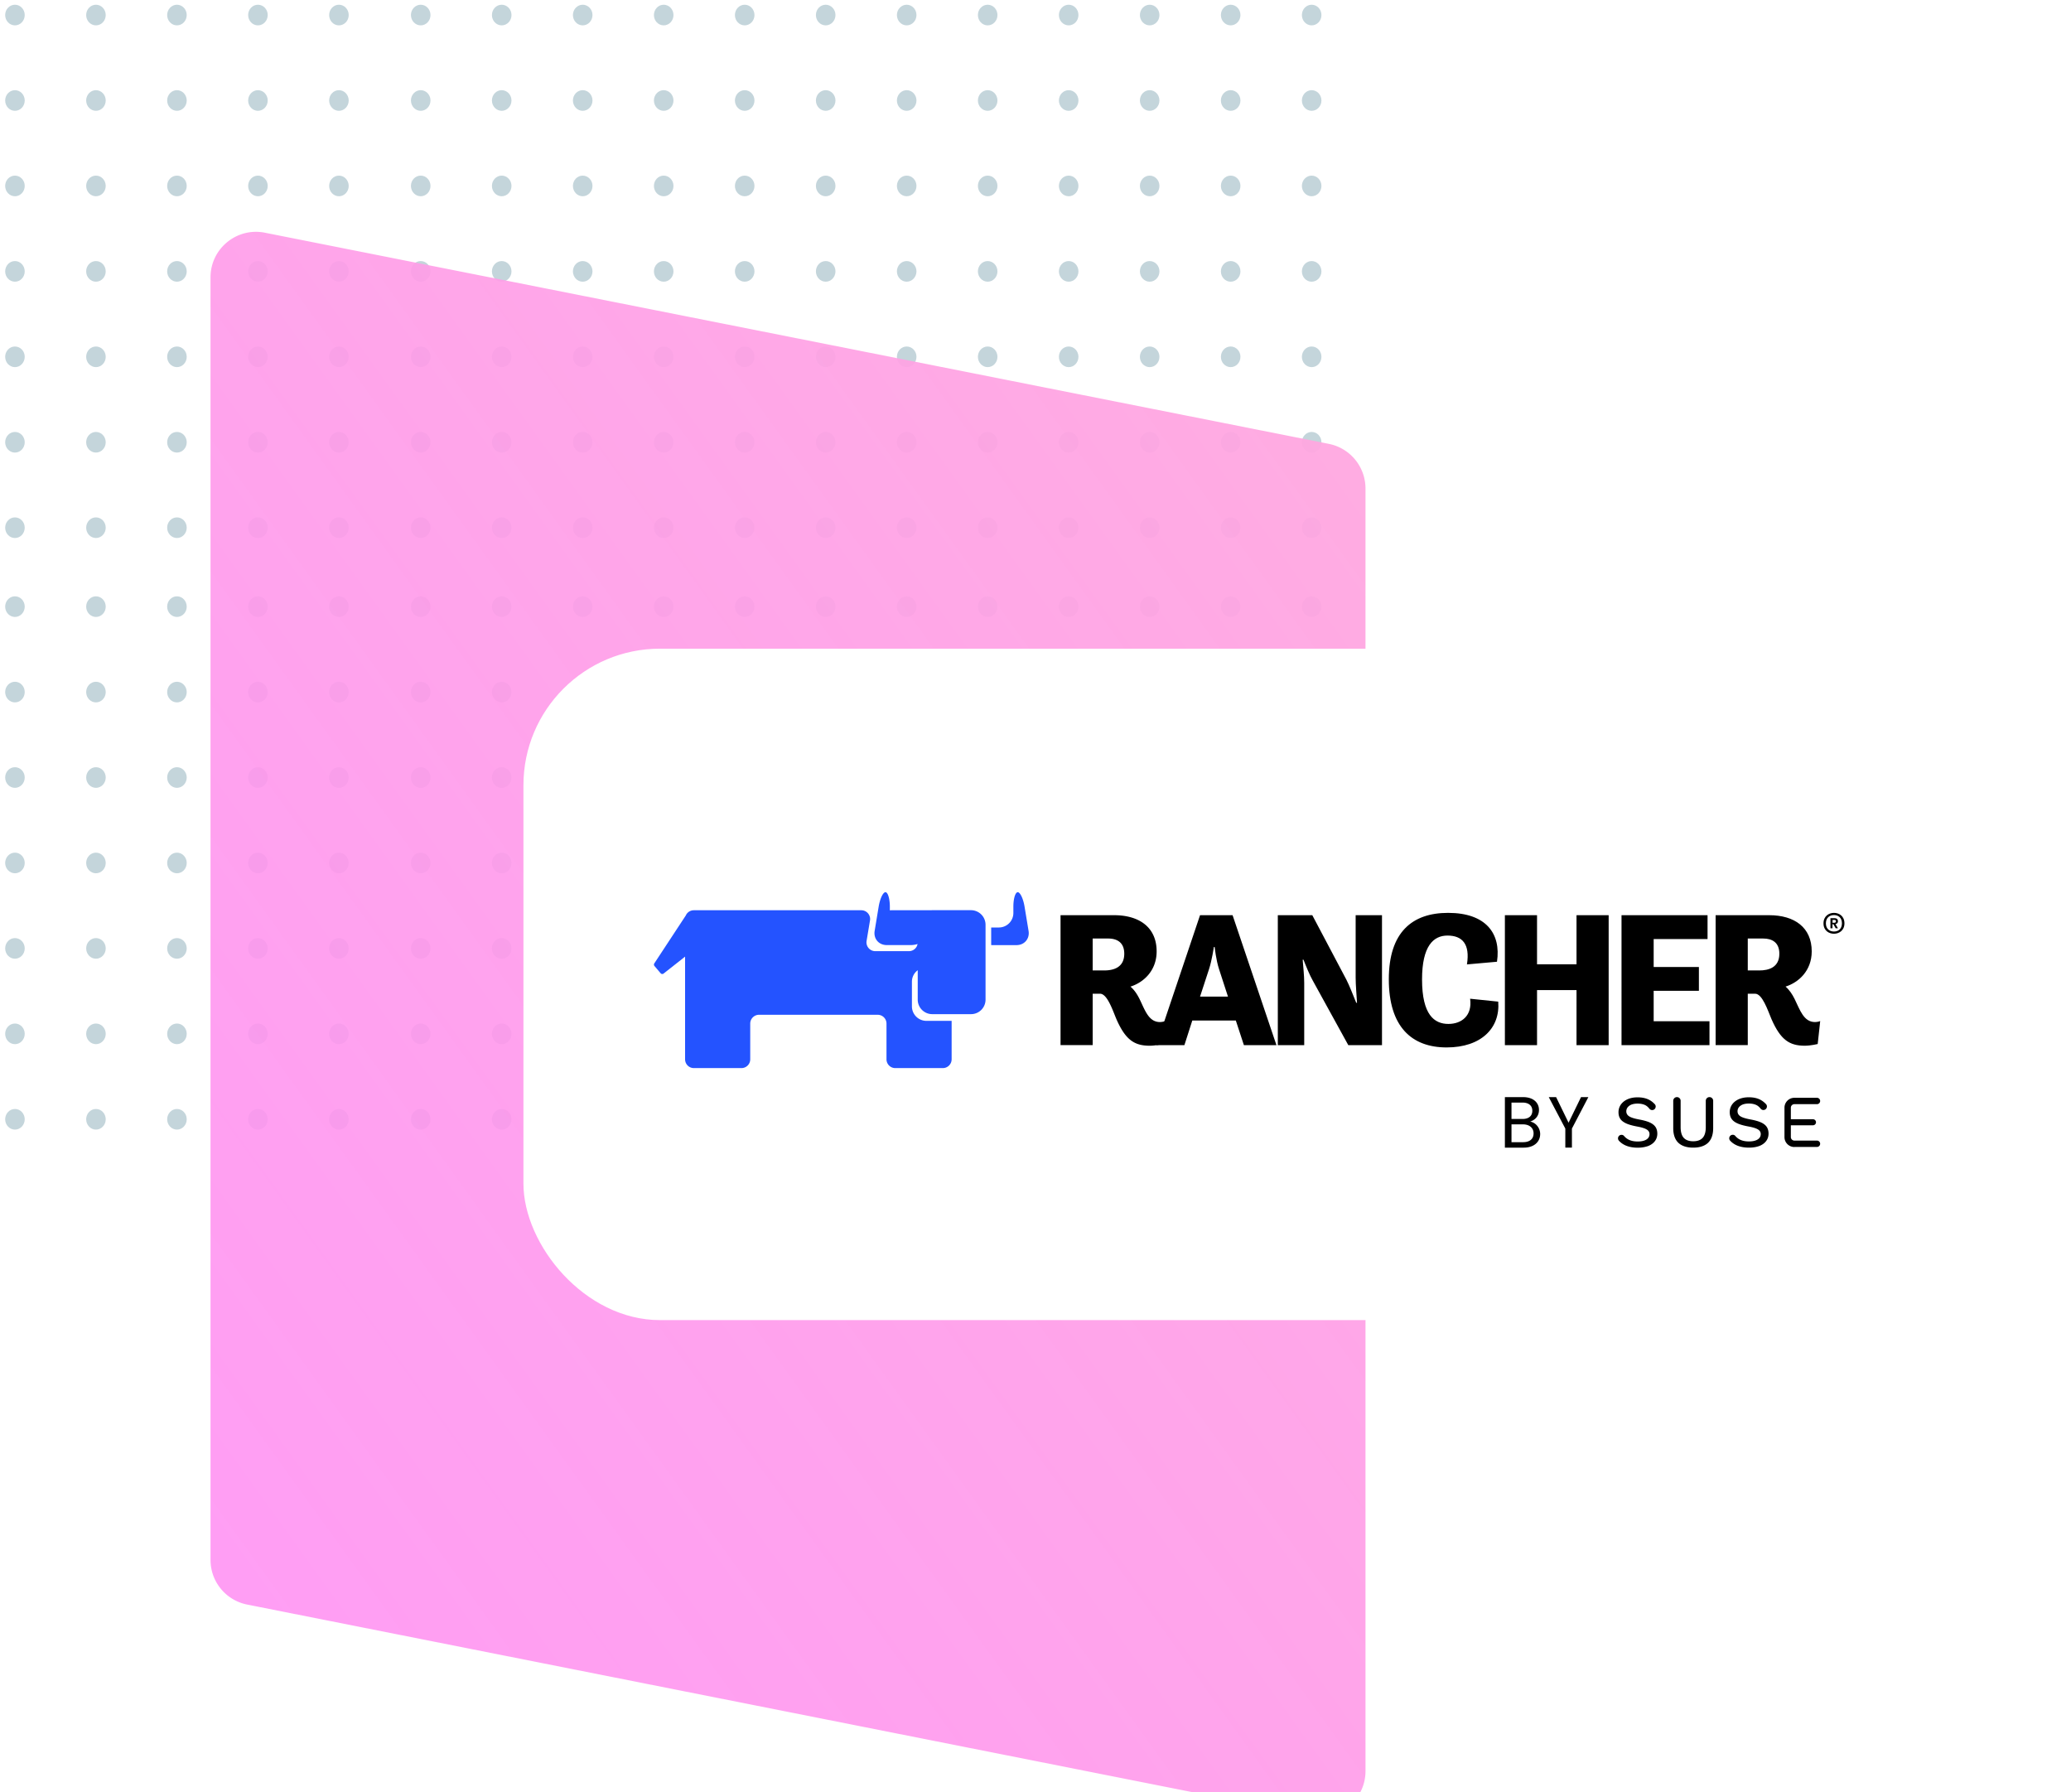 <svg xmlns="http://www.w3.org/2000/svg" xmlns:xlink="http://www.w3.org/1999/xlink" fill="none" viewBox="0 0 364 315">
  <path fill="#6C96A6" fill-opacity=".4" d="M228.82 2.645c0 1.001.769 1.813 1.719 1.813.949 0 1.719-.812 1.719-1.813 0-1.002-.77-1.814-1.719-1.814s-1.719.812-1.719 1.814m0 15.015c0 1.002.769 1.814 1.719 1.814.949 0 1.719-.812 1.719-1.813 0-1.002-.77-1.814-1.719-1.814s-1.719.812-1.719 1.814M214.584 2.645c0 1.001.769 1.813 1.719 1.813.949 0 1.719-.812 1.719-1.813 0-1.002-.77-1.814-1.719-1.814s-1.719.812-1.719 1.814m0 15.015c0 1.002.769 1.814 1.719 1.814.949 0 1.719-.812 1.719-1.814 0-1.001-.77-1.813-1.719-1.813s-1.719.812-1.719 1.813m14.236 15.016c0 1.002.769 1.814 1.719 1.814.949 0 1.719-.812 1.719-1.814 0-1.001-.77-1.813-1.719-1.813s-1.719.812-1.719 1.813m0 15.016c0 1.002.769 1.814 1.719 1.814.949 0 1.719-.812 1.719-1.814 0-1.001-.77-1.813-1.719-1.813s-1.719.812-1.719 1.813m-14.236-15.016c0 1.002.769 1.814 1.719 1.814.949 0 1.719-.812 1.719-1.814 0-1.001-.77-1.813-1.719-1.813s-1.719.812-1.719 1.813m0 15.016c0 1.002.769 1.814 1.719 1.814.949 0 1.719-.812 1.719-1.814 0-1.001-.77-1.813-1.719-1.813s-1.719.812-1.719 1.813m14.236 15.016c0 1.001.769 1.813 1.719 1.813.949 0 1.719-.812 1.719-1.813 0-1.002-.77-1.813-1.719-1.813s-1.719.811-1.719 1.813m0 15.016c0 1.001.769 1.813 1.719 1.813.949 0 1.719-.812 1.719-1.813 0-1.002-.77-1.813-1.719-1.813s-1.719.811-1.719 1.813m-14.236-15.016c0 1.001.769 1.813 1.719 1.813.949 0 1.719-.812 1.719-1.813 0-1.002-.77-1.813-1.719-1.813s-1.719.811-1.719 1.813m0 15.016c0 1.001.769 1.813 1.719 1.813.949 0 1.719-.812 1.719-1.813 0-1.002-.77-1.813-1.719-1.813s-1.719.811-1.719 1.813M228.82 92.74c0 1.002.769 1.813 1.719 1.813.949 0 1.719-.811 1.719-1.813s-.77-1.813-1.719-1.813-1.719.812-1.719 1.813m-14.236 0c0 1.002.769 1.813 1.719 1.813.949 0 1.719-.811 1.719-1.813s-.77-1.813-1.719-1.813-1.719.812-1.719 1.813M200.348 2.645c0 1.001.77 1.813 1.719 1.813s1.719-.812 1.719-1.813c0-1.002-.77-1.814-1.719-1.814s-1.719.812-1.719 1.814m0 15.015c0 1.002.77 1.814 1.719 1.814s1.719-.812 1.719-1.814c0-1.001-.77-1.813-1.719-1.813s-1.719.812-1.719 1.813M186.112 2.645c0 1.001.77 1.813 1.719 1.813s1.719-.812 1.719-1.813c0-1.002-.769-1.814-1.719-1.814-.949 0-1.719.812-1.719 1.814m0 15.015c0 1.002.77 1.814 1.719 1.814s1.719-.812 1.719-1.814c0-1.001-.769-1.813-1.719-1.813-.949 0-1.719.812-1.719 1.813m14.236 15.016c0 1.002.77 1.814 1.719 1.814s1.719-.812 1.719-1.814c0-1.001-.77-1.813-1.719-1.813s-1.719.812-1.719 1.813m0 15.016c0 1.002.77 1.814 1.719 1.814s1.719-.812 1.719-1.814c0-1.001-.77-1.813-1.719-1.813s-1.719.812-1.719 1.813m-14.236-15.016c0 1.002.77 1.814 1.719 1.814s1.719-.812 1.719-1.814c0-1.001-.769-1.813-1.719-1.813-.949 0-1.719.812-1.719 1.813m0 15.016c0 1.002.77 1.814 1.719 1.814s1.719-.812 1.719-1.814c0-1.001-.769-1.813-1.719-1.813-.949 0-1.719.812-1.719 1.813m14.236 15.016c0 1.001.77 1.813 1.719 1.813s1.719-.812 1.719-1.813c0-1.002-.77-1.813-1.719-1.813s-1.719.811-1.719 1.813m0 15.016c0 1.001.77 1.813 1.719 1.813s1.719-.812 1.719-1.813c0-1.002-.77-1.813-1.719-1.813s-1.719.811-1.719 1.813m-14.236-15.016c0 1.001.77 1.813 1.719 1.813s1.719-.812 1.719-1.813c0-1.002-.769-1.813-1.719-1.813-.949 0-1.719.811-1.719 1.813m0 15.016c0 1.001.77 1.813 1.719 1.813s1.719-.812 1.719-1.813c0-1.002-.769-1.813-1.719-1.813-.949 0-1.719.811-1.719 1.813m14.236 15.016c0 1.002.77 1.813 1.719 1.813s1.719-.811 1.719-1.813-.77-1.813-1.719-1.813-1.719.812-1.719 1.813m-14.236 0c0 1.002.77 1.813 1.719 1.813s1.719-.811 1.719-1.813-.769-1.813-1.719-1.813c-.949 0-1.719.812-1.719 1.813M171.876 2.645c0 1.001.77 1.813 1.719 1.813s1.719-.812 1.719-1.813c0-1.002-.769-1.814-1.719-1.814-.949 0-1.719.812-1.719 1.814m0 15.015c0 1.002.77 1.814 1.719 1.814s1.719-.812 1.719-1.814c0-1.001-.769-1.813-1.719-1.813-.949 0-1.719.812-1.719 1.813M157.64 2.645c0 1.001.77 1.813 1.719 1.813s1.72-.812 1.72-1.813c0-1.002-.77-1.814-1.72-1.814-.949 0-1.719.812-1.719 1.814m0 15.015c0 1.002.77 1.814 1.719 1.814s1.72-.812 1.72-1.814c0-1.001-.77-1.813-1.72-1.813-.949 0-1.719.812-1.719 1.813m14.236 15.016c0 1.002.77 1.814 1.719 1.814s1.719-.812 1.719-1.814c0-1.001-.769-1.813-1.719-1.813-.949 0-1.719.812-1.719 1.813m0 15.016c0 1.002.77 1.814 1.719 1.814s1.719-.812 1.719-1.814c0-1.001-.769-1.813-1.719-1.813-.949 0-1.719.812-1.719 1.813M157.64 32.676c0 1.002.77 1.814 1.719 1.814s1.72-.812 1.72-1.814c0-1.001-.77-1.813-1.72-1.813-.949 0-1.719.812-1.719 1.813m0 15.016c0 1.002.77 1.814 1.719 1.814s1.72-.812 1.72-1.814c0-1.001-.77-1.813-1.72-1.813-.949 0-1.719.812-1.719 1.813m14.236 15.016c0 1.001.77 1.813 1.719 1.813s1.719-.812 1.719-1.813c0-1.002-.769-1.813-1.719-1.813-.949 0-1.719.811-1.719 1.813m0 15.016c0 1.001.77 1.813 1.719 1.813s1.719-.812 1.719-1.813c0-1.002-.769-1.813-1.719-1.813-.949 0-1.719.811-1.719 1.813M157.64 62.708c0 1.001.77 1.813 1.719 1.813s1.72-.812 1.72-1.813c0-1.002-.77-1.813-1.72-1.813-.949 0-1.719.811-1.719 1.813m0 15.016c0 1.001.77 1.813 1.719 1.813s1.72-.812 1.72-1.813c0-1.002-.77-1.813-1.72-1.813-.949 0-1.719.811-1.719 1.813m14.236 15.016c0 1.002.77 1.813 1.719 1.813s1.719-.811 1.719-1.813-.769-1.813-1.719-1.813c-.949 0-1.719.812-1.719 1.813m-14.236 0c0 1.002.77 1.813 1.719 1.813s1.72-.811 1.72-1.813-.77-1.813-1.72-1.813c-.949 0-1.719.812-1.719 1.813M143.404 2.645c0 1.001.77 1.813 1.72 1.813.949 0 1.719-.812 1.719-1.813 0-1.002-.77-1.814-1.719-1.814s-1.72.812-1.72 1.814m0 15.015c0 1.002.77 1.814 1.72 1.814.949 0 1.719-.812 1.719-1.814 0-1.001-.77-1.813-1.719-1.813s-1.72.812-1.72 1.813M129.169 2.645c0 1.001.769 1.813 1.719 1.813.949 0 1.719-.812 1.719-1.813 0-1.002-.77-1.814-1.719-1.814s-1.719.812-1.719 1.814m0 15.015c0 1.002.769 1.814 1.719 1.814.949 0 1.719-.812 1.719-1.814 0-1.001-.77-1.813-1.719-1.813s-1.719.812-1.719 1.813m14.235 15.016c0 1.002.77 1.814 1.72 1.814.949 0 1.719-.812 1.719-1.814 0-1.001-.77-1.813-1.719-1.813s-1.72.812-1.72 1.813m0 15.016c0 1.002.77 1.814 1.72 1.814.949 0 1.719-.812 1.719-1.814 0-1.001-.77-1.813-1.719-1.813s-1.72.812-1.72 1.813m-14.235-15.016c0 1.002.769 1.814 1.719 1.814.949 0 1.719-.812 1.719-1.814 0-1.001-.77-1.813-1.719-1.813s-1.719.812-1.719 1.813m0 15.016c0 1.002.769 1.814 1.719 1.814.949 0 1.719-.812 1.719-1.814 0-1.001-.77-1.813-1.719-1.813s-1.719.812-1.719 1.813m14.235 15.016c0 1.001.77 1.813 1.72 1.813.949 0 1.719-.812 1.719-1.813 0-1.002-.77-1.813-1.719-1.813s-1.72.811-1.72 1.813m0 15.016c0 1.001.77 1.813 1.72 1.813.949 0 1.719-.812 1.719-1.813 0-1.002-.77-1.813-1.719-1.813s-1.72.811-1.72 1.813m-14.235-15.016c0 1.001.769 1.813 1.719 1.813.949 0 1.719-.812 1.719-1.813 0-1.002-.77-1.813-1.719-1.813s-1.719.811-1.719 1.813m0 15.016c0 1.001.769 1.813 1.719 1.813.949 0 1.719-.812 1.719-1.813 0-1.002-.77-1.813-1.719-1.813s-1.719.811-1.719 1.813m14.235 15.016c0 1.002.77 1.813 1.72 1.813.949 0 1.719-.811 1.719-1.813s-.77-1.813-1.719-1.813-1.72.812-1.72 1.813m-14.235 0c0 1.002.769 1.813 1.719 1.813.949 0 1.719-.811 1.719-1.813s-.77-1.813-1.719-1.813-1.719.812-1.719 1.813M114.933 2.645c0 1.001.77 1.813 1.719 1.813s1.72-.812 1.72-1.813c0-1.002-.77-1.814-1.72-1.814-.949 0-1.719.812-1.719 1.814m0 15.015c0 1.002.77 1.814 1.719 1.814s1.72-.812 1.72-1.814c0-1.001-.77-1.813-1.72-1.813-.949 0-1.719.812-1.719 1.813M100.697 2.645c0 1.001.77 1.813 1.72 1.813.949 0 1.719-.812 1.719-1.813 0-1.002-.77-1.814-1.719-1.814s-1.72.812-1.72 1.814m0 15.015c0 1.002.77 1.814 1.72 1.814.949 0 1.719-.812 1.719-1.814 0-1.001-.77-1.813-1.719-1.813s-1.72.812-1.72 1.813m14.236 15.016c0 1.002.77 1.814 1.719 1.814s1.72-.812 1.72-1.814c0-1.001-.77-1.813-1.72-1.813-.949 0-1.719.812-1.719 1.813m0 15.016c0 1.002.77 1.814 1.719 1.814s1.72-.812 1.72-1.814c0-1.001-.77-1.813-1.72-1.813-.949 0-1.719.812-1.719 1.813m-14.236-15.016c0 1.002.77 1.814 1.72 1.814.949 0 1.719-.812 1.719-1.814 0-1.001-.77-1.813-1.719-1.813s-1.72.812-1.72 1.813m0 15.016c0 1.002.77 1.814 1.72 1.814.949 0 1.719-.812 1.719-1.814 0-1.001-.77-1.813-1.719-1.813s-1.72.812-1.72 1.813m14.236 15.016c0 1.001.77 1.813 1.719 1.813s1.72-.812 1.72-1.813c0-1.002-.77-1.813-1.72-1.813-.949 0-1.719.811-1.719 1.813m0 15.016c0 1.001.77 1.813 1.719 1.813s1.72-.812 1.72-1.813c0-1.002-.77-1.813-1.72-1.813-.949 0-1.719.811-1.719 1.813m-14.236-15.016c0 1.001.77 1.813 1.72 1.813.949 0 1.719-.812 1.719-1.813 0-1.002-.77-1.813-1.719-1.813s-1.72.811-1.72 1.813m0 15.016c0 1.001.77 1.813 1.72 1.813.949 0 1.719-.812 1.719-1.813 0-1.002-.77-1.813-1.719-1.813s-1.72.811-1.72 1.813m14.236 15.016c0 1.002.77 1.813 1.719 1.813s1.72-.811 1.72-1.813-.77-1.813-1.72-1.813c-.949 0-1.719.812-1.719 1.813m-14.236 0c0 1.002.77 1.813 1.72 1.813.949 0 1.719-.811 1.719-1.813s-.77-1.813-1.719-1.813-1.72.812-1.72 1.813M86.462 2.645c0 1.001.77 1.813 1.719 1.813S89.9 3.646 89.9 2.645c0-1.002-.77-1.814-1.72-1.814-.949 0-1.718.812-1.718 1.814m0 15.015c0 1.002.77 1.814 1.719 1.814s1.719-.812 1.719-1.814c0-1.001-.77-1.813-1.72-1.813-.949 0-1.718.812-1.718 1.813M72.226 2.645c0 1.001.77 1.813 1.719 1.813s1.72-.812 1.72-1.813c0-1.002-.77-1.814-1.72-1.814s-1.72.812-1.72 1.814m.001 15.015c0 1.002.77 1.814 1.719 1.814s1.72-.812 1.72-1.814c0-1.001-.77-1.813-1.72-1.813s-1.72.812-1.72 1.813m14.237 15.016c0 1.002.77 1.814 1.719 1.814s1.719-.812 1.719-1.814c0-1.001-.77-1.813-1.72-1.813-.949 0-1.718.812-1.718 1.813m0 15.016c0 1.002.77 1.814 1.719 1.814s1.719-.812 1.719-1.814c0-1.001-.77-1.813-1.72-1.813-.949 0-1.718.812-1.718 1.813M72.226 32.676c0 1.002.77 1.814 1.719 1.814s1.72-.812 1.72-1.814c0-1.001-.77-1.813-1.72-1.813s-1.72.812-1.72 1.813m.001 15.016c0 1.002.77 1.814 1.719 1.814s1.72-.812 1.72-1.814c0-1.001-.77-1.813-1.72-1.813s-1.72.812-1.72 1.813m14.237 15.016c0 1.001.77 1.813 1.719 1.813s1.719-.812 1.719-1.813c0-1.002-.77-1.813-1.72-1.813-.949 0-1.718.811-1.718 1.813m0 15.016c0 1.001.77 1.813 1.719 1.813s1.719-.812 1.719-1.813c0-1.002-.77-1.813-1.72-1.813-.949 0-1.718.811-1.718 1.813M72.226 62.708c0 1.001.77 1.813 1.719 1.813s1.72-.812 1.72-1.813c0-1.002-.77-1.813-1.72-1.813s-1.72.811-1.72 1.813m.001 15.016c0 1.001.77 1.813 1.719 1.813s1.72-.812 1.72-1.813c0-1.002-.77-1.813-1.72-1.813s-1.72.811-1.72 1.813M86.462 92.74c0 1.002.77 1.813 1.719 1.813s1.719-.811 1.719-1.813-.77-1.813-1.72-1.813c-.949 0-1.718.812-1.718 1.813m-14.236 0c0 1.002.77 1.813 1.719 1.813s1.72-.811 1.72-1.813-.77-1.813-1.72-1.813-1.72.812-1.72 1.813M57.851 2.645c0 1.001.77 1.813 1.72 1.813.949 0 1.719-.812 1.719-1.813 0-1.002-.77-1.814-1.72-1.814-.949 0-1.719.812-1.719 1.814m0 15.015c0 1.002.77 1.814 1.72 1.814.949 0 1.719-.812 1.719-1.813 0-1.002-.77-1.814-1.72-1.814-.949 0-1.719.812-1.719 1.814M43.615 2.645c0 1.001.77 1.813 1.72 1.813.949 0 1.719-.812 1.719-1.813 0-1.002-.77-1.814-1.72-1.814-.949 0-1.719.812-1.719 1.814m0 15.015c0 1.002.77 1.814 1.72 1.814.949 0 1.719-.812 1.719-1.814 0-1.001-.77-1.813-1.72-1.813-.949 0-1.719.812-1.719 1.813m14.236 15.016c0 1.002.77 1.814 1.72 1.814.949 0 1.719-.812 1.719-1.814 0-1.001-.77-1.813-1.72-1.813-.949 0-1.719.812-1.719 1.813m0 15.016c0 1.002.77 1.814 1.72 1.814.949 0 1.719-.812 1.719-1.814 0-1.001-.77-1.813-1.72-1.813-.949 0-1.719.812-1.719 1.813M43.615 32.676c0 1.002.77 1.814 1.72 1.814.949 0 1.719-.812 1.719-1.814 0-1.001-.77-1.813-1.72-1.813-.949 0-1.719.812-1.719 1.813m0 15.016c0 1.002.77 1.814 1.72 1.814.949 0 1.719-.812 1.719-1.814 0-1.001-.77-1.813-1.72-1.813-.949 0-1.719.812-1.719 1.813m14.236 15.016c0 1.001.77 1.813 1.72 1.813.949 0 1.719-.812 1.719-1.813 0-1.002-.77-1.813-1.72-1.813-.949 0-1.719.811-1.719 1.813m0 15.016c0 1.001.77 1.813 1.72 1.813.949 0 1.719-.812 1.719-1.813 0-1.002-.77-1.813-1.72-1.813-.949 0-1.719.811-1.719 1.813M43.615 62.708c0 1.001.77 1.813 1.72 1.813.949 0 1.719-.812 1.719-1.813 0-1.002-.77-1.813-1.72-1.813-.949 0-1.719.811-1.719 1.813m0 15.016c0 1.001.77 1.813 1.72 1.813.949 0 1.719-.812 1.719-1.813 0-1.002-.77-1.813-1.72-1.813-.949 0-1.719.811-1.719 1.813M57.851 92.74c0 1.002.77 1.813 1.72 1.813.949 0 1.719-.811 1.719-1.813s-.77-1.813-1.72-1.813c-.949 0-1.719.812-1.719 1.813m-14.236 0c0 1.002.77 1.813 1.72 1.813.949 0 1.719-.811 1.719-1.813s-.77-1.813-1.72-1.813c-.949 0-1.719.812-1.719 1.813M29.38 2.645c0 1.001.77 1.813 1.72 1.813.949 0 1.718-.812 1.718-1.813 0-1.002-.77-1.814-1.719-1.814s-1.719.812-1.719 1.814m0 15.015c0 1.002.77 1.814 1.72 1.814.949 0 1.718-.812 1.718-1.814 0-1.001-.77-1.813-1.719-1.813s-1.719.812-1.719 1.813M15.144 2.645c0 1.001.77 1.813 1.72 1.813.949 0 1.718-.812 1.718-1.813 0-1.002-.77-1.814-1.719-1.814s-1.719.812-1.719 1.814m0 15.015c0 1.002.77 1.814 1.719 1.814s1.719-.812 1.719-1.814c0-1.001-.77-1.813-1.72-1.813-.948 0-1.718.812-1.718 1.813M29.38 32.676c0 1.002.77 1.814 1.72 1.814.949 0 1.718-.812 1.718-1.814 0-1.001-.77-1.813-1.719-1.813s-1.719.812-1.719 1.813m0 15.016c0 1.002.77 1.814 1.72 1.814.949 0 1.718-.812 1.718-1.814 0-1.001-.77-1.813-1.719-1.813s-1.719.812-1.719 1.813M15.144 32.676c0 1.002.77 1.814 1.719 1.814s1.719-.812 1.719-1.814c0-1.001-.77-1.813-1.72-1.813-.948 0-1.718.812-1.718 1.813m0 15.016c0 1.002.77 1.814 1.719 1.814s1.719-.812 1.719-1.814c0-1.001-.77-1.813-1.72-1.813-.948 0-1.718.812-1.718 1.813M29.38 62.708c0 1.001.77 1.813 1.72 1.813.949 0 1.718-.812 1.718-1.813 0-1.002-.77-1.813-1.719-1.813s-1.719.811-1.719 1.813m0 15.016c0 1.001.77 1.813 1.72 1.813.949 0 1.718-.812 1.718-1.813 0-1.002-.77-1.813-1.719-1.813s-1.719.811-1.719 1.813M15.144 62.708c0 1.001.77 1.813 1.719 1.813s1.719-.812 1.719-1.813c0-1.002-.77-1.813-1.72-1.813-.948 0-1.718.811-1.718 1.813m0 15.016c0 1.001.77 1.813 1.719 1.813s1.719-.812 1.719-1.813c0-1.002-.77-1.813-1.72-1.813-.948 0-1.718.811-1.718 1.813M29.38 92.74c0 1.002.77 1.813 1.72 1.813.949 0 1.718-.811 1.718-1.813s-.77-1.813-1.719-1.813-1.719.812-1.719 1.813m-14.236 0c0 1.002.77 1.813 1.719 1.813s1.719-.811 1.719-1.813-.77-1.813-1.72-1.813c-.948 0-1.718.812-1.718 1.813M.908 2.645c0 1.001.77 1.813 1.72 1.813.949 0 1.719-.812 1.719-1.813 0-1.002-.77-1.814-1.72-1.814-.949 0-1.719.812-1.719 1.814m0 15.015c0 1.002.77 1.814 1.72 1.814.949 0 1.719-.812 1.719-1.814 0-1.001-.77-1.813-1.72-1.813-.949 0-1.719.812-1.719 1.813m0 15.016c0 1.002.77 1.814 1.72 1.814.949 0 1.719-.812 1.719-1.814 0-1.001-.77-1.813-1.72-1.813-.949 0-1.719.812-1.719 1.813m0 15.016c0 1.002.77 1.814 1.72 1.814.949 0 1.719-.812 1.719-1.814 0-1.001-.77-1.813-1.72-1.813-.949 0-1.719.812-1.719 1.813m0 15.016c0 1.001.77 1.813 1.72 1.813.949 0 1.719-.812 1.719-1.813 0-1.002-.77-1.813-1.72-1.813-.949 0-1.719.811-1.719 1.813m0 15.016c0 1.001.77 1.813 1.72 1.813.949 0 1.719-.812 1.719-1.813 0-1.002-.77-1.813-1.72-1.813-.949 0-1.719.811-1.719 1.813m0 15.016c0 1.002.77 1.813 1.72 1.813.949 0 1.719-.811 1.719-1.813s-.77-1.813-1.72-1.813c-.949 0-1.719.812-1.719 1.813m227.912 13.872c0 1.001.769 1.813 1.719 1.813.949 0 1.719-.812 1.719-1.813 0-1.002-.77-1.814-1.719-1.814s-1.719.812-1.719 1.814m0 15.016c0 1.001.769 1.813 1.719 1.813.949 0 1.719-.812 1.719-1.813 0-1.002-.77-1.814-1.719-1.814s-1.719.812-1.719 1.814m-14.236-15.016c0 1.001.769 1.813 1.719 1.813.949 0 1.719-.812 1.719-1.813 0-1.002-.77-1.814-1.719-1.814s-1.719.812-1.719 1.814m0 15.015c0 1.002.769 1.814 1.719 1.814.949 0 1.719-.812 1.719-1.814 0-1.001-.77-1.813-1.719-1.813s-1.719.812-1.719 1.813m14.236 15.016c0 1.002.769 1.814 1.719 1.814.949 0 1.719-.812 1.719-1.814 0-1.001-.77-1.813-1.719-1.813s-1.719.812-1.719 1.813m0 15.016c0 1.002.769 1.814 1.719 1.814.949 0 1.719-.812 1.719-1.814 0-1.001-.77-1.813-1.719-1.813s-1.719.812-1.719 1.813m-14.236-15.016c0 1.002.769 1.814 1.719 1.814.949 0 1.719-.812 1.719-1.814 0-1.001-.77-1.813-1.719-1.813s-1.719.812-1.719 1.813m0 15.016c0 1.002.769 1.814 1.719 1.814.949 0 1.719-.812 1.719-1.814 0-1.001-.77-1.813-1.719-1.813s-1.719.812-1.719 1.813m14.236 15.016c0 1.001.769 1.813 1.719 1.813.949 0 1.719-.812 1.719-1.813 0-1.002-.77-1.813-1.719-1.813s-1.719.811-1.719 1.813m0 15.016c0 1.001.769 1.813 1.719 1.813.949 0 1.719-.812 1.719-1.813 0-1.002-.77-1.813-1.719-1.813s-1.719.811-1.719 1.813m-14.236-15.016c0 1.001.769 1.813 1.719 1.813.949 0 1.719-.812 1.719-1.813 0-1.002-.77-1.814-1.719-1.814s-1.719.812-1.719 1.814m0 15.016c0 1.001.769 1.813 1.719 1.813.949 0 1.719-.812 1.719-1.813 0-1.002-.77-1.813-1.719-1.813s-1.719.811-1.719 1.813m14.236 15.016c0 1.002.769 1.813 1.719 1.813.949 0 1.719-.811 1.719-1.813s-.77-1.813-1.719-1.813-1.719.812-1.719 1.813m-14.236 0c0 1.002.769 1.813 1.719 1.813.949 0 1.719-.811 1.719-1.813s-.77-1.813-1.719-1.813-1.719.812-1.719 1.813m-14.236-90.095c0 1.001.77 1.813 1.719 1.813s1.719-.812 1.719-1.813c0-1.002-.77-1.814-1.719-1.814s-1.719.812-1.719 1.814m0 15.015c0 1.002.77 1.814 1.719 1.814s1.719-.812 1.719-1.814c0-1.001-.77-1.813-1.719-1.813s-1.719.812-1.719 1.813m-14.236-15.015c0 1.001.77 1.813 1.719 1.813s1.719-.812 1.719-1.813c0-1.002-.769-1.814-1.719-1.814-.949 0-1.719.812-1.719 1.814m0 15.015c0 1.002.77 1.814 1.719 1.814s1.719-.812 1.719-1.814c0-1.001-.769-1.813-1.719-1.813-.949 0-1.719.812-1.719 1.813m14.236 15.016c0 1.002.77 1.814 1.719 1.814s1.719-.812 1.719-1.814c0-1.001-.77-1.813-1.719-1.813s-1.719.812-1.719 1.813m0 15.016c0 1.002.77 1.814 1.719 1.814s1.719-.812 1.719-1.814c0-1.001-.77-1.813-1.719-1.813s-1.719.812-1.719 1.813m-14.236-15.016c0 1.002.77 1.814 1.719 1.814s1.719-.812 1.719-1.814c0-1.001-.769-1.813-1.719-1.813-.949 0-1.719.812-1.719 1.813m0 15.016c0 1.002.77 1.814 1.719 1.814s1.719-.812 1.719-1.814c0-1.001-.769-1.813-1.719-1.813-.949 0-1.719.812-1.719 1.813m14.236 15.016c0 1.001.77 1.813 1.719 1.813s1.719-.812 1.719-1.813c0-1.002-.77-1.814-1.719-1.814s-1.719.812-1.719 1.814m0 15.016c0 1.001.77 1.813 1.719 1.813s1.719-.812 1.719-1.813c0-1.002-.77-1.813-1.719-1.813s-1.719.811-1.719 1.813m-14.236-15.016c0 1.001.77 1.813 1.719 1.813s1.719-.812 1.719-1.813c0-1.002-.769-1.814-1.719-1.814-.949 0-1.719.812-1.719 1.814m0 15.016c0 1.001.77 1.813 1.719 1.813s1.719-.812 1.719-1.813c0-1.002-.769-1.813-1.719-1.813-.949 0-1.719.811-1.719 1.813m14.236 15.016c0 1.002.77 1.813 1.719 1.813s1.719-.811 1.719-1.813-.77-1.813-1.719-1.813-1.719.812-1.719 1.813m-14.236 0c0 1.002.77 1.813 1.719 1.813s1.719-.811 1.719-1.813-.769-1.813-1.719-1.813c-.949 0-1.719.812-1.719 1.813m-14.236-90.095c0 1.001.77 1.813 1.719 1.813s1.719-.812 1.719-1.813c0-1.002-.769-1.814-1.719-1.814-.949 0-1.719.812-1.719 1.814m0 15.015c0 1.002.77 1.814 1.719 1.814s1.719-.812 1.719-1.814c0-1.001-.769-1.813-1.719-1.813-.949 0-1.719.812-1.719 1.813m-14.236-15.015c0 1.001.77 1.813 1.719 1.813s1.72-.812 1.72-1.813c0-1.002-.77-1.814-1.72-1.814-.949 0-1.719.812-1.719 1.814m0 15.015c0 1.002.77 1.814 1.719 1.814s1.72-.812 1.72-1.814c0-1.001-.77-1.813-1.72-1.813-.949 0-1.719.812-1.719 1.813m14.236 15.016c0 1.002.77 1.814 1.719 1.814s1.719-.812 1.719-1.814c0-1.001-.769-1.813-1.719-1.813-.949 0-1.719.812-1.719 1.813m0 15.016c0 1.002.77 1.814 1.719 1.814s1.719-.812 1.719-1.814c0-1.001-.769-1.813-1.719-1.813-.949 0-1.719.812-1.719 1.813m-14.236-15.016c0 1.002.77 1.814 1.719 1.814s1.72-.812 1.72-1.814c0-1.001-.77-1.813-1.72-1.813-.949 0-1.719.812-1.719 1.813m0 15.016c0 1.002.77 1.814 1.719 1.814s1.72-.812 1.72-1.814c0-1.001-.77-1.813-1.72-1.813-.949 0-1.719.812-1.719 1.813m14.236 15.016c0 1.001.77 1.813 1.719 1.813s1.719-.812 1.719-1.813c0-1.002-.769-1.814-1.719-1.814-.949 0-1.719.812-1.719 1.814m0 15.016c0 1.001.77 1.813 1.719 1.813s1.719-.812 1.719-1.813c0-1.002-.769-1.813-1.719-1.813-.949 0-1.719.811-1.719 1.813m-14.236-15.016c0 1.001.77 1.813 1.719 1.813s1.72-.812 1.72-1.813c0-1.002-.77-1.814-1.72-1.814-.949 0-1.719.812-1.719 1.814m0 15.016c0 1.001.77 1.813 1.719 1.813s1.72-.812 1.72-1.813c0-1.002-.77-1.813-1.72-1.813-.949 0-1.719.811-1.719 1.813m14.236 15.016c0 1.002.77 1.813 1.719 1.813s1.719-.811 1.719-1.813-.769-1.813-1.719-1.813c-.949 0-1.719.812-1.719 1.813m-14.236 0c0 1.002.77 1.813 1.719 1.813s1.72-.811 1.72-1.813-.77-1.813-1.72-1.813c-.949 0-1.719.812-1.719 1.813m-14.236-90.095c0 1.001.77 1.813 1.72 1.813.949 0 1.719-.812 1.719-1.813 0-1.002-.77-1.814-1.719-1.814s-1.72.812-1.72 1.814m0 15.015c0 1.002.77 1.814 1.72 1.814.949 0 1.719-.812 1.719-1.814 0-1.001-.77-1.813-1.719-1.813s-1.72.812-1.72 1.813m-14.235-15.015c0 1.001.769 1.813 1.719 1.813.949 0 1.719-.812 1.719-1.813 0-1.002-.77-1.814-1.719-1.814s-1.719.812-1.719 1.814m0 15.015c0 1.002.769 1.814 1.719 1.814.949 0 1.719-.812 1.719-1.814 0-1.001-.77-1.813-1.719-1.813s-1.719.812-1.719 1.813m14.235 15.016c0 1.002.77 1.814 1.72 1.814.949 0 1.719-.812 1.719-1.814 0-1.001-.77-1.813-1.719-1.813s-1.72.812-1.72 1.813m0 15.016c0 1.002.77 1.814 1.72 1.814.949 0 1.719-.812 1.719-1.814 0-1.001-.77-1.813-1.719-1.813s-1.72.812-1.72 1.813m-14.235-15.016c0 1.002.769 1.814 1.719 1.814.949 0 1.719-.812 1.719-1.814 0-1.001-.77-1.813-1.719-1.813s-1.719.812-1.719 1.813m0 15.016c0 1.002.769 1.814 1.719 1.814.949 0 1.719-.812 1.719-1.814 0-1.001-.77-1.813-1.719-1.813s-1.719.812-1.719 1.813m14.235 15.016c0 1.001.77 1.813 1.72 1.813.949 0 1.719-.812 1.719-1.813 0-1.002-.77-1.814-1.719-1.814s-1.72.812-1.72 1.814m0 15.016c0 1.001.77 1.813 1.72 1.813.949 0 1.719-.812 1.719-1.813 0-1.002-.77-1.813-1.719-1.813s-1.72.811-1.72 1.813m-14.235-15.016c0 1.001.769 1.813 1.719 1.813.949 0 1.719-.812 1.719-1.813 0-1.002-.77-1.814-1.719-1.814s-1.719.812-1.719 1.814m0 15.016c0 1.001.769 1.813 1.719 1.813.949 0 1.719-.812 1.719-1.813 0-1.002-.77-1.813-1.719-1.813s-1.719.811-1.719 1.813m14.235 15.016c0 1.002.77 1.813 1.72 1.813.949 0 1.719-.811 1.719-1.813s-.77-1.813-1.719-1.813-1.72.812-1.72 1.813m-14.235 0c0 1.002.769 1.813 1.719 1.813.949 0 1.719-.811 1.719-1.813s-.77-1.813-1.719-1.813-1.719.812-1.719 1.813m-14.236-90.095c0 1.001.77 1.813 1.719 1.813s1.72-.812 1.72-1.813c0-1.002-.77-1.814-1.72-1.814-.949 0-1.719.812-1.719 1.814m0 15.015c0 1.002.77 1.814 1.719 1.814s1.72-.812 1.72-1.814c0-1.001-.77-1.813-1.72-1.813-.949 0-1.719.812-1.719 1.813m-14.236-15.015c0 1.001.77 1.813 1.72 1.813.949 0 1.719-.812 1.719-1.813 0-1.002-.77-1.814-1.719-1.814s-1.72.812-1.72 1.814m0 15.015c0 1.002.77 1.814 1.72 1.814.949 0 1.719-.812 1.719-1.814 0-1.001-.77-1.813-1.719-1.813s-1.72.812-1.72 1.813m14.236 15.016c0 1.002.77 1.814 1.719 1.814s1.72-.812 1.72-1.814c0-1.001-.77-1.813-1.72-1.813-.949 0-1.719.812-1.719 1.813m0 15.016c0 1.002.77 1.814 1.719 1.814s1.72-.812 1.72-1.814c0-1.001-.77-1.813-1.72-1.813-.949 0-1.719.812-1.719 1.813m-14.236-15.016c0 1.002.77 1.814 1.72 1.814.949 0 1.719-.812 1.719-1.814 0-1.001-.77-1.813-1.719-1.813s-1.72.812-1.72 1.813m0 15.016c0 1.002.77 1.814 1.72 1.814.949 0 1.719-.812 1.719-1.814 0-1.001-.77-1.813-1.719-1.813s-1.72.812-1.72 1.813m14.236 15.016c0 1.001.77 1.813 1.719 1.813s1.72-.812 1.72-1.813c0-1.002-.77-1.814-1.72-1.814-.949 0-1.719.812-1.719 1.814m0 15.016c0 1.001.77 1.813 1.719 1.813s1.72-.812 1.72-1.813c0-1.002-.77-1.813-1.72-1.813-.949 0-1.719.811-1.719 1.813m-14.236-15.016c0 1.001.77 1.813 1.72 1.813.949 0 1.719-.812 1.719-1.813 0-1.002-.77-1.814-1.719-1.814s-1.72.812-1.72 1.814m0 15.016c0 1.001.77 1.813 1.72 1.813.949 0 1.719-.812 1.719-1.813 0-1.002-.77-1.813-1.719-1.813s-1.72.811-1.72 1.813m14.236 15.016c0 1.002.77 1.813 1.719 1.813s1.72-.811 1.72-1.813-.77-1.813-1.72-1.813c-.949 0-1.719.812-1.719 1.813m-14.236 0c0 1.002.77 1.813 1.72 1.813.949 0 1.719-.811 1.719-1.813s-.77-1.813-1.719-1.813-1.72.812-1.72 1.813m-14.235-90.095c0 1.001.77 1.813 1.719 1.813s1.719-.812 1.719-1.813c0-1.002-.77-1.814-1.72-1.814-.949 0-1.718.812-1.718 1.814m0 15.015c0 1.002.77 1.814 1.719 1.814s1.719-.812 1.719-1.814c0-1.001-.77-1.813-1.72-1.813-.949 0-1.718.812-1.718 1.813m-14.236-15.015c0 1.001.77 1.813 1.719 1.813s1.72-.812 1.72-1.813c0-1.002-.77-1.814-1.72-1.814s-1.72.812-1.72 1.814m.001 15.015c0 1.002.77 1.814 1.719 1.814s1.72-.812 1.72-1.814c0-1.001-.77-1.813-1.72-1.813s-1.72.812-1.72 1.813m14.237 15.016c0 1.002.77 1.814 1.719 1.814s1.719-.812 1.719-1.814c0-1.001-.77-1.813-1.72-1.813-.949 0-1.718.812-1.718 1.813m0 15.016c0 1.002.77 1.814 1.719 1.814s1.719-.812 1.719-1.814c0-1.001-.77-1.813-1.72-1.813-.949 0-1.718.812-1.718 1.813m-14.236-15.016c0 1.002.77 1.814 1.719 1.814s1.72-.812 1.72-1.814c0-1.001-.77-1.813-1.72-1.813s-1.72.812-1.72 1.813m.001 15.016c0 1.002.77 1.814 1.719 1.814s1.72-.812 1.72-1.814c0-1.001-.77-1.813-1.72-1.813s-1.72.812-1.72 1.813m14.237 15.016c0 1.001.77 1.813 1.719 1.813s1.719-.812 1.719-1.813c0-1.002-.77-1.814-1.72-1.814-.949 0-1.718.812-1.718 1.814m0 15.016c0 1.001.77 1.813 1.719 1.813s1.719-.812 1.719-1.813c0-1.002-.77-1.813-1.72-1.813-.949 0-1.718.811-1.718 1.813m-14.236-15.016c0 1.001.77 1.813 1.719 1.813s1.72-.812 1.72-1.813c0-1.002-.77-1.814-1.72-1.814s-1.72.812-1.72 1.814m.001 15.016c0 1.001.77 1.813 1.719 1.813s1.72-.812 1.72-1.813c0-1.002-.77-1.813-1.72-1.813s-1.72.811-1.72 1.813m14.237 15.016c0 1.002.77 1.813 1.719 1.813s1.719-.811 1.719-1.813-.77-1.813-1.72-1.813c-.949 0-1.718.812-1.718 1.813m-14.236 0c0 1.002.77 1.813 1.719 1.813s1.72-.811 1.72-1.813-.77-1.813-1.72-1.813-1.72.812-1.72 1.813m-14.374-90.095c0 1.001.77 1.813 1.72 1.813.949 0 1.719-.812 1.719-1.813 0-1.002-.77-1.814-1.72-1.814-.949 0-1.719.812-1.719 1.814m0 15.016c0 1.001.77 1.813 1.72 1.813.949 0 1.719-.812 1.719-1.813 0-1.002-.77-1.814-1.72-1.814-.949 0-1.719.812-1.719 1.814m-14.236-15.016c0 1.001.77 1.813 1.72 1.813.949 0 1.719-.812 1.719-1.813 0-1.002-.77-1.814-1.72-1.814-.949 0-1.719.812-1.719 1.814m0 15.015c0 1.002.77 1.814 1.72 1.814.949 0 1.719-.812 1.719-1.814 0-1.001-.77-1.813-1.72-1.813-.949 0-1.719.812-1.719 1.813m14.236 15.016c0 1.002.77 1.814 1.72 1.814.949 0 1.719-.812 1.719-1.814 0-1.001-.77-1.813-1.72-1.813-.949 0-1.719.812-1.719 1.813m0 15.016c0 1.002.77 1.814 1.72 1.814.949 0 1.719-.812 1.719-1.814 0-1.001-.77-1.813-1.72-1.813-.949 0-1.719.812-1.719 1.813m-14.236-15.016c0 1.002.77 1.814 1.72 1.814.949 0 1.719-.812 1.719-1.814 0-1.001-.77-1.813-1.72-1.813-.949 0-1.719.812-1.719 1.813m0 15.016c0 1.002.77 1.814 1.72 1.814.949 0 1.719-.812 1.719-1.814 0-1.001-.77-1.813-1.72-1.813-.949 0-1.719.812-1.719 1.813m14.236 15.016c0 1.001.77 1.813 1.72 1.813.949 0 1.719-.812 1.719-1.813 0-1.002-.77-1.814-1.72-1.814-.949 0-1.719.812-1.719 1.814m0 15.016c0 1.001.77 1.813 1.72 1.813.949 0 1.719-.812 1.719-1.813 0-1.002-.77-1.813-1.72-1.813-.949 0-1.719.811-1.719 1.813m-14.236-15.016c0 1.001.77 1.813 1.72 1.813.949 0 1.719-.812 1.719-1.813 0-1.002-.77-1.814-1.72-1.814-.949 0-1.719.812-1.719 1.814m0 15.016c0 1.001.77 1.813 1.72 1.813.949 0 1.719-.812 1.719-1.813 0-1.002-.77-1.813-1.72-1.813-.949 0-1.719.811-1.719 1.813m14.236 15.016c0 1.002.77 1.813 1.72 1.813.949 0 1.719-.811 1.719-1.813s-.77-1.813-1.72-1.813c-.949 0-1.719.812-1.719 1.813m-14.236 0c0 1.002.77 1.813 1.72 1.813.949 0 1.719-.811 1.719-1.813s-.77-1.813-1.72-1.813c-.949 0-1.719.812-1.719 1.813M29.38 106.612c0 1.001.77 1.813 1.72 1.813.949 0 1.718-.812 1.718-1.813 0-1.002-.77-1.814-1.719-1.814s-1.719.812-1.719 1.814m0 15.015c0 1.002.77 1.814 1.72 1.814.949 0 1.718-.812 1.718-1.814 0-1.001-.77-1.813-1.719-1.813s-1.719.812-1.719 1.813m-14.236-15.015c0 1.001.77 1.813 1.72 1.813.949 0 1.718-.812 1.718-1.813 0-1.002-.77-1.814-1.719-1.814s-1.719.812-1.719 1.814m0 15.015c0 1.002.77 1.814 1.719 1.814s1.719-.812 1.719-1.814c0-1.001-.77-1.813-1.72-1.813-.948 0-1.718.812-1.718 1.813m14.236 15.016c0 1.002.77 1.814 1.72 1.814.949 0 1.718-.812 1.718-1.814 0-1.001-.77-1.813-1.719-1.813s-1.719.812-1.719 1.813m0 15.016c0 1.002.77 1.814 1.72 1.814.949 0 1.718-.812 1.718-1.814 0-1.001-.77-1.813-1.719-1.813s-1.719.812-1.719 1.813m-14.236-15.016c0 1.002.77 1.814 1.719 1.814s1.719-.812 1.719-1.814c0-1.001-.77-1.813-1.72-1.813-.948 0-1.718.812-1.718 1.813m0 15.016c0 1.002.77 1.814 1.719 1.814s1.719-.812 1.719-1.814c0-1.001-.77-1.813-1.72-1.813-.948 0-1.718.812-1.718 1.813m14.236 15.016c0 1.001.77 1.813 1.72 1.813.949 0 1.718-.812 1.718-1.813 0-1.002-.77-1.814-1.719-1.814s-1.719.812-1.719 1.814m0 15.016c0 1.001.77 1.813 1.72 1.813.949 0 1.718-.812 1.718-1.813 0-1.002-.77-1.813-1.719-1.813s-1.719.811-1.719 1.813m-14.236-15.016c0 1.001.77 1.813 1.719 1.813s1.719-.812 1.719-1.813c0-1.002-.77-1.814-1.72-1.814-.948 0-1.718.812-1.718 1.814m0 15.016c0 1.001.77 1.813 1.719 1.813s1.719-.812 1.719-1.813c0-1.002-.77-1.813-1.72-1.813-.948 0-1.718.811-1.718 1.813m14.236 15.016c0 1.002.77 1.813 1.72 1.813.949 0 1.718-.811 1.718-1.813s-.77-1.813-1.719-1.813-1.719.812-1.719 1.813m-14.236 0c0 1.002.77 1.813 1.719 1.813s1.719-.811 1.719-1.813-.77-1.813-1.72-1.813c-.948 0-1.718.812-1.718 1.813M.908 106.612c0 1.001.77 1.813 1.72 1.813.949 0 1.719-.812 1.719-1.813 0-1.002-.77-1.814-1.72-1.814-.949 0-1.719.812-1.719 1.814m0 15.015c0 1.002.77 1.814 1.72 1.814.949 0 1.719-.812 1.719-1.814 0-1.001-.77-1.813-1.72-1.813-.949 0-1.719.812-1.719 1.813m0 15.016c0 1.002.77 1.814 1.72 1.814.949 0 1.719-.812 1.719-1.814 0-1.001-.77-1.813-1.72-1.813-.949 0-1.719.812-1.719 1.813m0 15.016c0 1.002.77 1.814 1.72 1.814.949 0 1.719-.812 1.719-1.814 0-1.001-.77-1.813-1.72-1.813-.949 0-1.719.812-1.719 1.813m0 15.016c0 1.001.77 1.813 1.72 1.813.949 0 1.719-.812 1.719-1.813 0-1.002-.77-1.814-1.72-1.814-.949 0-1.719.812-1.719 1.814m0 15.016c0 1.001.77 1.813 1.72 1.813.949 0 1.719-.812 1.719-1.813 0-1.002-.77-1.813-1.72-1.813-.949 0-1.719.811-1.719 1.813m0 15.016c0 1.002.77 1.813 1.72 1.813.949 0 1.719-.811 1.719-1.813s-.77-1.813-1.72-1.813c-.949 0-1.719.812-1.719 1.813"/>
  <g filter="url(#a)">
    <path fill="url(#b)" fill-opacity=".95" d="M53.443 275.993A8 8 0 0 1 47 268.146V42.744c0-5.044 4.61-8.83 9.557-7.847l187 37.11A8 8 0 0 1 250 79.854v225.402c0 5.044-4.61 8.829-9.557 7.847z"/>
  </g>
  <g filter="url(#c)">
    <g clip-path="url(#d)">
      <rect width="252" height="118" x="92" y="114" fill="#fff" rx="24"/>
      <path fill="#2453FF" d="m180.78 163.59-.71-4.29c-.23-1.38-.77-2.5-1.19-2.5-.43 0-.77 1.14-.77 2.54v1.12a2.55 2.55 0 0 1-2.54 2.54h-1.12c-.08 0-.16 0-.24.01v3.08c.08 0 .16.01.24.01h4.22c1.39-.01 2.34-1.13 2.11-2.51m-10.11-3.63h-6.84c-.06 0-.11 0-.17.01h-7.02c-.08 0-.16.01-.24.02v-.65c0-1.39-.35-2.54-.77-2.54-.43 0-.96 1.13-1.19 2.5l-.71 4.29c-.23 1.38.72 2.5 2.12 2.5h4.22c.43 0 .84-.07 1.2-.19-.13.72-.76 1.26-1.52 1.26h-5.91c-.96 0-1.68-.86-1.53-1.8l.6-3.59c.16-.94-.57-1.8-1.53-1.8h-29.43c-.63 0-1.17.37-1.41.91l-5.54 8.43c-.09.14-.08.33.03.46l1.08 1.27c.13.16.37.18.53.05l3.77-2.97v18.04c0 .86.69 1.55 1.55 1.55h8.35c.86 0 1.55-.69 1.55-1.55v-6.27c0-.85.69-1.55 1.55-1.55h20.85c.86 0 1.55.69 1.55 1.55v6.27c0 .86.69 1.55 1.55 1.55h8.35c.85 0 1.55-.69 1.55-1.55v-6.75h-4.44a2.55 2.55 0 0 1-2.54-2.54v-4.34c0-.83.4-1.56 1.02-2.02v5.18a2.55 2.55 0 0 0 2.54 2.54h6.84a2.55 2.55 0 0 0 2.54-2.54V162.5a2.565 2.565 0 0 0-2.55-2.54"/>
      <path fill="#000" d="M315.38 201.58c-.96 0-1.74-.78-1.74-1.74v-5.17c0-.96.78-1.74 1.74-1.74h3.97a.56.56 0 1 1 0 1.12h-3.97c-.34 0-.62.28-.62.62v2.03h3.89c.29 0 .53.24.53.53s-.24.53-.53.53h-3.89v2.07c0 .34.28.62.62.62h3.97a.56.56 0 1 1 0 1.12h-3.97zm-17.78.11c-1.14 0-2.02-.29-2.62-.86-.59-.57-.89-1.43-.89-2.56v-4.81c0-.36.29-.65.65-.65s.65.29.65.65v4.63c0 .84.18 1.47.54 1.87s.92.61 1.67.61 1.31-.21 1.67-.61.54-1.03.54-1.87v-4.63c0-.36.29-.65.65-.65s.65.29.65.65v4.81c0 1.12-.3 1.98-.89 2.56-.6.57-1.48.86-2.62.86m9.81 0c-1.47 0-2.59-.42-3.33-1.24a.618.618 0 0 1 .47-1.02c.18 0 .34.07.45.21.21.24.44.43.7.58.45.25 1.02.38 1.69.38.64 0 1.14-.11 1.51-.33.38-.23.57-.55.57-.97 0-.34-.17-.62-.51-.82-.33-.2-.89-.37-1.71-.52-.8-.15-1.44-.33-1.91-.55-.46-.21-.8-.48-1.01-.8-.21-.31-.31-.7-.31-1.16 0-.48.13-.92.4-1.32.27-.39.66-.71 1.16-.94.51-.23 1.11-.35 1.78-.35.79 0 1.47.14 2.03.43.37.19.71.46 1.01.78.23.25.2.64-.05.87a.62.62 0 0 1-.41.16.63.63 0 0 1-.49-.24 2.5 2.5 0 0 0-.56-.53c-.38-.24-.89-.37-1.52-.37-.62 0-1.11.13-1.45.38-.35.25-.53.58-.53.98 0 .37.17.67.52.89.33.21.91.39 1.77.55.78.14 1.4.32 1.86.53.45.21.78.47.99.79.2.31.31.7.31 1.16 0 .5-.14.94-.42 1.31-.28.38-.69.67-1.2.87-.53.19-1.13.29-1.81.29m-19.55.01c-1.47 0-2.59-.42-3.33-1.24a.618.618 0 0 1 .47-1.02c.18 0 .34.07.45.21.21.24.44.43.7.58.45.25 1.02.38 1.69.38.64 0 1.14-.11 1.51-.33.38-.23.57-.55.57-.97 0-.34-.17-.62-.51-.82-.33-.2-.89-.37-1.71-.52-.79-.15-1.44-.33-1.91-.55-.46-.22-.81-.48-1.01-.8-.21-.31-.31-.7-.31-1.16 0-.48.13-.92.4-1.32.27-.39.66-.71 1.16-.94.51-.23 1.1-.35 1.78-.35.79 0 1.47.14 2.03.43.38.19.71.46 1.01.78.23.25.2.64-.05.87a.62.62 0 0 1-.41.16.63.63 0 0 1-.49-.24 2.5 2.5 0 0 0-.56-.53c-.38-.24-.89-.37-1.52-.37-.62 0-1.11.13-1.45.38-.35.25-.53.59-.53.98 0 .37.17.67.52.89.33.21.91.39 1.77.55.78.14 1.4.32 1.86.53.45.21.78.48.99.79.2.31.31.7.31 1.16 0 .5-.14.94-.42 1.31-.28.38-.69.67-1.2.87-.53.18-1.13.29-1.81.29m-20.05-.01h-3.31v-8.88h3.18c1.87 0 2.81 1.02 2.81 2.25 0 1.12-.7 1.77-1.55 2.05.97.17 1.76 1.1 1.76 2.19 0 1.35-1.05 2.39-2.89 2.39m-.23-7.92h-1.92v2.88h1.95c1.08 0 1.71-.53 1.71-1.44 0-.88-.6-1.44-1.74-1.44m.09 3.83h-2.01v3.13h2.05c1.15 0 1.83-.57 1.83-1.54s-.73-1.59-1.87-1.59m4.54-4.79h1.29l2.19 4.5 2.19-4.5h1.29l-2.89 5.53v3.35h-1.16v-3.35zm-85.81-31.97h9.41c4.47 0 7.48 2.17 7.48 6.36 0 3.42-2.33 5.48-4.6 6.19.68.58 1.18 1.35 1.59 2.17.95 1.93 1.59 4.06 3.59 4.06.51 0 .91-.17.91-.17l-.44 4.03s-1.22.3-2.27.3c-2.71 0-4.26-1.05-5.85-4.67-.68-1.62-1.62-4.47-2.88-4.47h-1.29v9.03h-5.65zm5.65 4.09v5.62h2.03c1.62 0 3.52-.51 3.52-2.94 0-2-1.29-2.67-2.84-2.67h-2.71z"/>
      <path fill="#000" d="M210.92 160.84h5.72l7.71 22.84h-5.72l-1.42-4.33h-7.65l-1.39 4.33h-4.94zm0 14.31h4.91l-1.56-4.8c-.54-1.62-.78-3.92-.78-3.92h-.14s-.34 2.33-.85 3.89zm13.67-14.31h6.06l5.99 11.33c.51.98 1.18 2.71 1.73 4.06h.14c-.07-1.29-.24-3.11-.24-4.43v-10.96h4.63v22.84h-5.92l-6.22-11.3c-.58-1.02-1.18-2.5-1.66-3.72h-.14c.1 1.29.27 2.81.27 4.06v10.96h-4.64zm19.51 11.26c0-8.25 4.09-11.67 10.42-11.67 6.66 0 9.34 3.65 8.59 8.59l-5.28.47c.58-3.62-.85-5.07-3.42-5.07-2.47 0-4.47 1.83-4.47 7.71 0 6.23 2.17 7.82 4.63 7.82 2.33 0 4.23-1.46 3.82-4.43l4.94.51c.37 4.63-2.98 8.05-9.07 8.05-6.16 0-10.16-3.65-10.16-11.98m20.4-11.26h5.65v8.63h6.94v-8.63h5.65v22.84h-5.65V174h-6.94v9.68h-5.65zm20.5 0h15.12v4.19h-9.47v4.91h7.95v4.19h-7.95v5.35h9.81v4.2H285zm16.54 0h9.41c4.47 0 7.48 2.17 7.48 6.36 0 3.42-2.33 5.48-4.6 6.19.68.58 1.18 1.35 1.59 2.17.95 1.93 1.59 4.06 3.59 4.06.51 0 .91-.17.91-.17l-.44 4.03s-1.22.3-2.27.3c-2.71 0-4.26-1.05-5.85-4.67-.68-1.62-1.62-4.47-2.88-4.47h-1.29v9.03h-5.65zm5.65 4.09v5.62h2.03c1.62 0 3.52-.51 3.52-2.94 0-2-1.29-2.67-2.84-2.67h-2.71zm13.31-2.65c0-1.29.96-1.85 1.84-1.85.89 0 1.84.55 1.84 1.85 0 1.26-.96 1.82-1.84 1.82-.89 0-1.84-.55-1.84-1.82m3.24-.01c0-1.01-.66-1.45-1.4-1.45s-1.42.44-1.42 1.45c0 1 .68 1.44 1.42 1.44s1.4-.43 1.4-1.44m-2.01-.91h.65c.33 0 .66.09.66.56 0 .28-.18.43-.43.48l.43.74h-.4l-.4-.72h-.16v.72h-.36v-1.78zm.68.81c.15 0 .28-.09.28-.26 0-.19-.15-.24-.28-.24h-.32v.5z"/>
    </g>
  </g>
  <defs>
    <filter id="a" width="203" height="278.518" x="47" y="34.741" color-interpolation-filters="sRGB" filterUnits="userSpaceOnUse">
      <feFlood flood-opacity="0" result="BackgroundImageFix"/>
      <feBlend in="SourceGraphic" in2="BackgroundImageFix" mode="normal" result="shape"/>
      <feColorMatrix in="SourceAlpha" result="hardAlpha" type="matrix" values="0 0 0 0 0 0 0 0 0 0 0 0 0 0 0 0 0 0 127 0"/>
      <feOffset dx="-10" dy="6"/>
      <feComposite in2="hardAlpha" k2="-1" k3="1" operator="arithmetic"/>
      <feColorMatrix type="matrix" values="0 0 0 0 1 0 0 0 0 1 0 0 0 0 1 0 0 0 0.25 0"/>
      <feBlend in2="shape" mode="normal" result="effect1_innerShadow_601_16751"/>
    </filter>
    <filter id="c" width="292" height="158" x="72" y="94" color-interpolation-filters="sRGB" filterUnits="userSpaceOnUse">
      <feFlood flood-opacity="0" result="BackgroundImageFix"/>
      <feColorMatrix in="SourceAlpha" result="hardAlpha" type="matrix" values="0 0 0 0 0 0 0 0 0 0 0 0 0 0 0 0 0 0 127 0"/>
      <feOffset/>
      <feGaussianBlur stdDeviation="10"/>
      <feComposite in2="hardAlpha" operator="out"/>
      <feColorMatrix type="matrix" values="0 0 0 0 0.189 0 0 0 0 0.231 0 0 0 0 0.294 0 0 0 0.1 0"/>
      <feBlend in2="BackgroundImageFix" mode="normal" result="effect1_dropShadow_601_16751"/>
      <feBlend in="SourceGraphic" in2="effect1_dropShadow_601_16751" mode="normal" result="shape"/>
    </filter>
    <linearGradient id="b" x1="47" x2="314.423" y1="315" y2="122.494" gradientUnits="userSpaceOnUse">
      <stop stop-color="#FF8CF4" stop-opacity=".9"/>
      <stop offset="1" stop-color="#FFA9DE"/>
    </linearGradient>
    <clipPath id="d">
      <rect width="252" height="118" x="92" y="114" fill="#fff" rx="24"/>
    </clipPath>
  </defs>
</svg>
